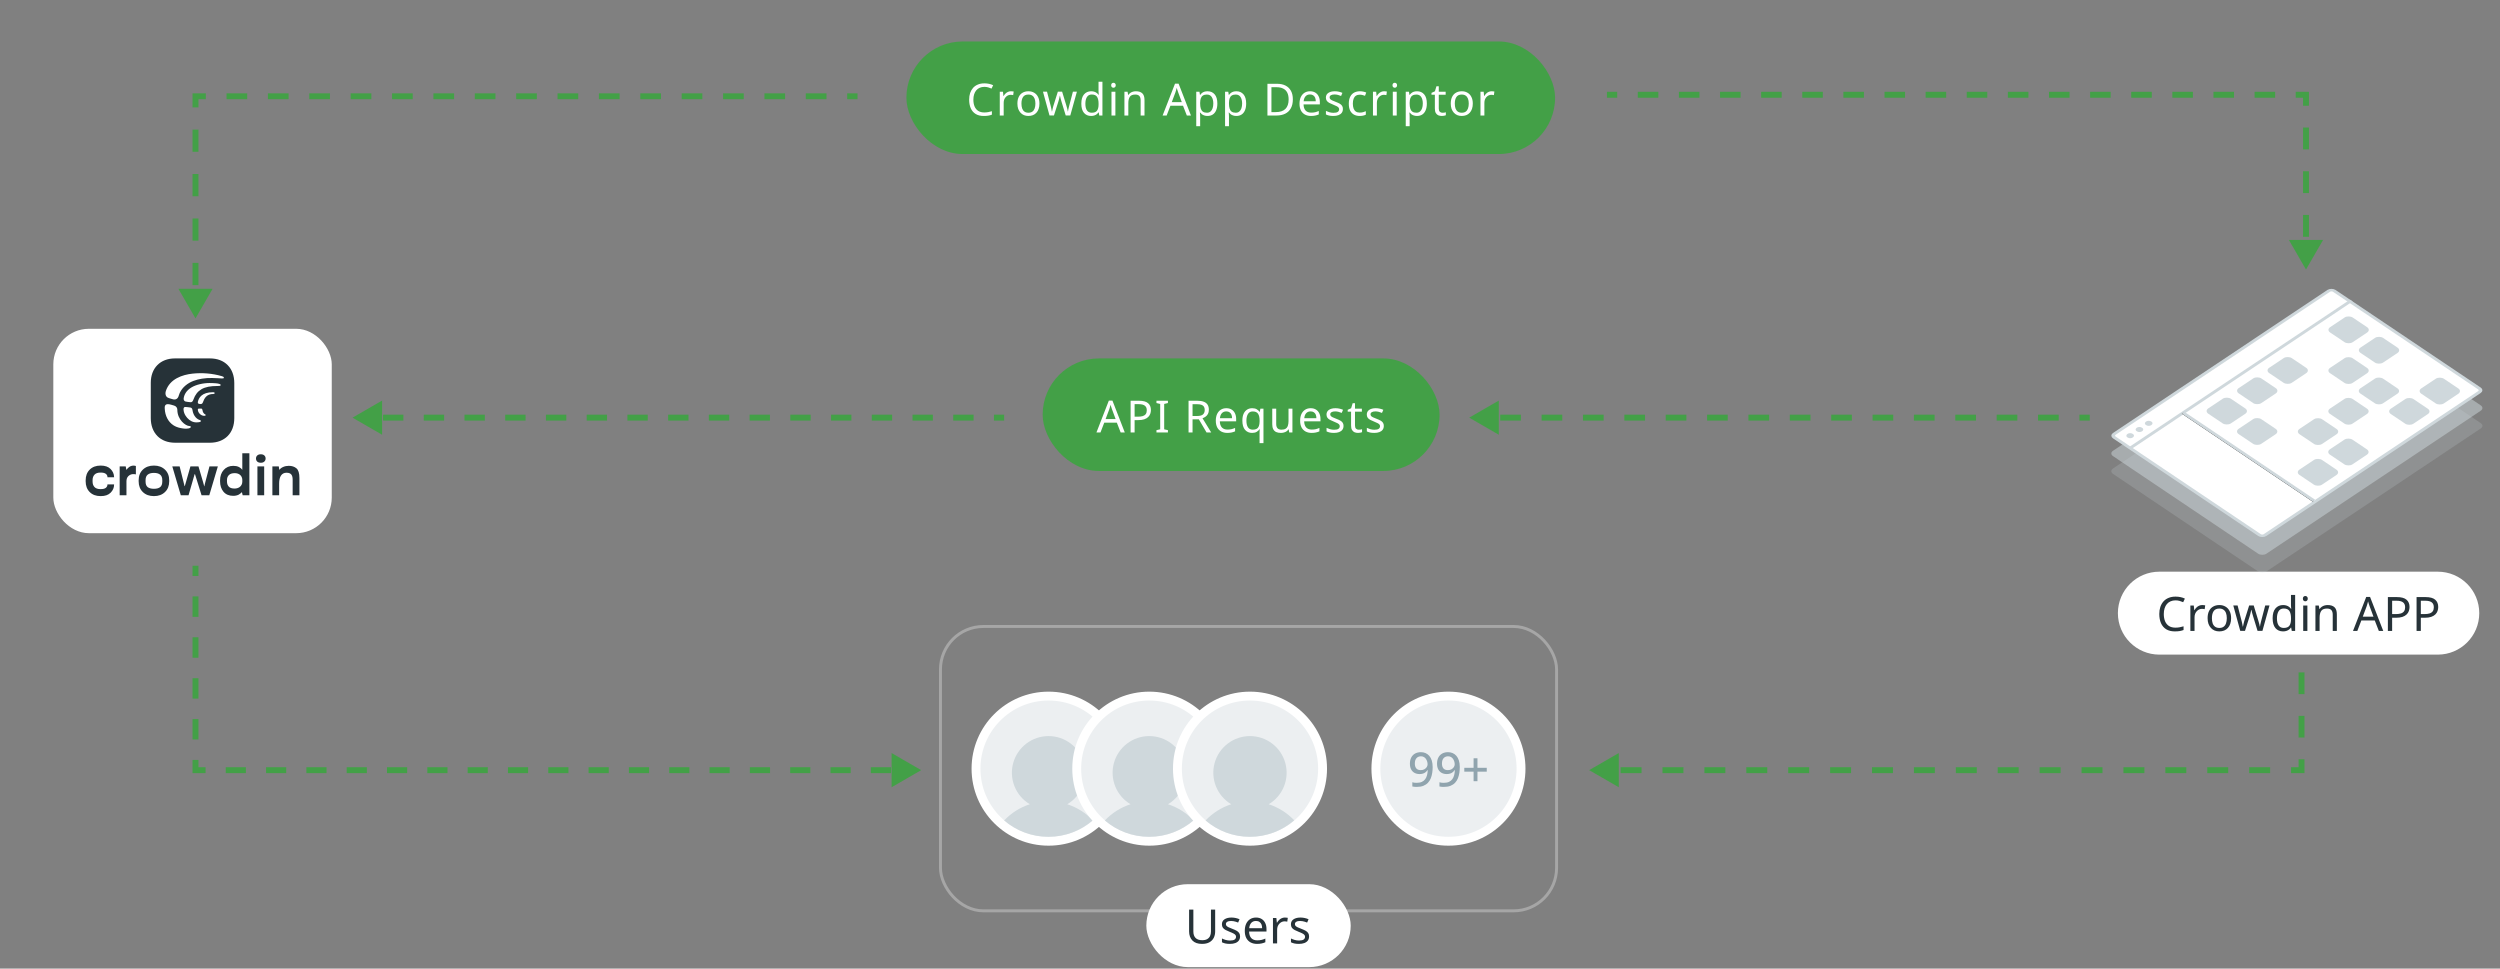 <svg width="844" height="327" viewBox="0 0 844 327" fill="none" xmlns="http://www.w3.org/2000/svg">
<rect x="0" y="0" width="844" height="327" fill="#808080" stroke="none"/>
<rect x="306" y="14" width="219" height="38" rx="19" fill="#43A047"/>
<path d="M332.316 29.325C331.746 29.325 331.231 29.425 330.771 29.625C330.311 29.815 329.921 30.1 329.601 30.48C329.281 30.85 329.036 31.305 328.866 31.845C328.696 32.375 328.611 32.975 328.611 33.645C328.611 34.525 328.746 35.29 329.016 35.94C329.296 36.59 329.706 37.09 330.246 37.44C330.796 37.79 331.481 37.965 332.301 37.965C332.771 37.965 333.216 37.925 333.636 37.845C334.056 37.765 334.466 37.665 334.866 37.545V38.715C334.466 38.865 334.051 38.975 333.621 39.045C333.201 39.115 332.696 39.15 332.106 39.15C331.016 39.15 330.106 38.925 329.376 38.475C328.646 38.025 328.096 37.385 327.726 36.555C327.366 35.725 327.186 34.75 327.186 33.63C327.186 32.82 327.296 32.08 327.516 31.41C327.746 30.74 328.076 30.16 328.506 29.67C328.946 29.18 329.486 28.805 330.126 28.545C330.766 28.275 331.501 28.14 332.331 28.14C332.881 28.14 333.411 28.195 333.921 28.305C334.431 28.415 334.886 28.57 335.286 28.77L334.746 29.91C334.416 29.76 334.046 29.625 333.636 29.505C333.236 29.385 332.796 29.325 332.316 29.325ZM341.273 30.81C341.423 30.81 341.583 30.82 341.753 30.84C341.933 30.85 342.088 30.87 342.218 30.9L342.053 32.115C341.923 32.085 341.778 32.06 341.618 32.04C341.468 32.02 341.323 32.01 341.183 32.01C340.873 32.01 340.578 32.075 340.298 32.205C340.018 32.335 339.768 32.52 339.548 32.76C339.328 32.99 339.153 33.27 339.023 33.6C338.903 33.93 338.843 34.3 338.843 34.71V39H337.523V30.96H338.603L338.753 32.43H338.813C338.983 32.13 339.188 31.86 339.428 31.62C339.668 31.37 339.943 31.175 340.253 31.035C340.563 30.885 340.903 30.81 341.273 30.81ZM350.916 34.965C350.916 35.635 350.826 36.23 350.646 36.75C350.476 37.26 350.226 37.695 349.896 38.055C349.576 38.415 349.181 38.69 348.711 38.88C348.251 39.06 347.736 39.15 347.166 39.15C346.636 39.15 346.146 39.06 345.696 38.88C345.246 38.69 344.856 38.415 344.526 38.055C344.196 37.695 343.936 37.26 343.746 36.75C343.566 36.23 343.476 35.635 343.476 34.965C343.476 34.075 343.626 33.325 343.926 32.715C344.226 32.095 344.656 31.625 345.216 31.305C345.776 30.975 346.441 30.81 347.211 30.81C347.941 30.81 348.581 30.975 349.131 31.305C349.691 31.625 350.126 32.095 350.436 32.715C350.756 33.325 350.916 34.075 350.916 34.965ZM344.841 34.965C344.841 35.595 344.921 36.145 345.081 36.615C345.251 37.075 345.511 37.43 345.861 37.68C346.211 37.93 346.656 38.055 347.196 38.055C347.736 38.055 348.181 37.93 348.531 37.68C348.881 37.43 349.136 37.075 349.296 36.615C349.466 36.145 349.551 35.595 349.551 34.965C349.551 34.325 349.466 33.78 349.296 33.33C349.126 32.88 348.866 32.535 348.516 32.295C348.176 32.045 347.731 31.92 347.181 31.92C346.361 31.92 345.766 32.19 345.396 32.73C345.026 33.27 344.841 34.015 344.841 34.965ZM358.405 34.455C358.345 34.245 358.285 34.04 358.225 33.84C358.165 33.63 358.11 33.435 358.06 33.255C358.02 33.065 357.98 32.89 357.94 32.73C357.9 32.57 357.87 32.435 357.85 32.325H357.79C357.77 32.435 357.74 32.57 357.7 32.73C357.67 32.89 357.63 33.065 357.58 33.255C357.54 33.445 357.49 33.645 357.43 33.855C357.38 34.055 357.32 34.26 357.25 34.47L355.81 38.985H354.31L352.105 30.945H353.47L354.58 35.235C354.66 35.525 354.735 35.82 354.805 36.12C354.875 36.41 354.935 36.69 354.985 36.96C355.045 37.22 355.085 37.445 355.105 37.635H355.165C355.195 37.515 355.23 37.365 355.27 37.185C355.31 37.005 355.35 36.815 355.39 36.615C355.44 36.415 355.49 36.215 355.54 36.015C355.6 35.815 355.655 35.635 355.705 35.475L357.13 30.945H358.57L359.95 35.475C360.02 35.705 360.09 35.95 360.16 36.21C360.24 36.47 360.31 36.725 360.37 36.975C360.43 37.215 360.47 37.43 360.49 37.62H360.55C360.57 37.45 360.605 37.24 360.655 36.99C360.715 36.73 360.78 36.45 360.85 36.15C360.93 35.84 361.01 35.535 361.09 35.235L362.215 30.945H363.565L361.33 38.985H359.785L358.405 34.455ZM368.357 39.15C367.357 39.15 366.557 38.805 365.957 38.115C365.357 37.415 365.057 36.375 365.057 34.995C365.057 33.615 365.357 32.575 365.957 31.875C366.567 31.165 367.372 30.81 368.372 30.81C368.792 30.81 369.157 30.865 369.467 30.975C369.777 31.075 370.047 31.215 370.277 31.395C370.507 31.575 370.702 31.775 370.862 31.995H370.952C370.942 31.865 370.922 31.675 370.892 31.425C370.872 31.165 370.862 30.96 370.862 30.81V27.6H372.182V39H371.117L370.922 37.92H370.862C370.702 38.15 370.507 38.36 370.277 38.55C370.047 38.73 369.772 38.875 369.452 38.985C369.142 39.095 368.777 39.15 368.357 39.15ZM368.567 38.055C369.417 38.055 370.012 37.825 370.352 37.365C370.702 36.895 370.877 36.19 370.877 35.25V35.01C370.877 34.01 370.712 33.245 370.382 32.715C370.052 32.175 369.442 31.905 368.552 31.905C367.842 31.905 367.307 32.19 366.947 32.76C366.597 33.32 366.422 34.075 366.422 35.025C366.422 35.985 366.597 36.73 366.947 37.26C367.307 37.79 367.847 38.055 368.567 38.055ZM376.556 30.96V39H375.236V30.96H376.556ZM375.911 27.945C376.111 27.945 376.286 28.015 376.436 28.155C376.596 28.285 376.676 28.495 376.676 28.785C376.676 29.065 376.596 29.275 376.436 29.415C376.286 29.555 376.111 29.625 375.911 29.625C375.691 29.625 375.506 29.555 375.356 29.415C375.206 29.275 375.131 29.065 375.131 28.785C375.131 28.495 375.206 28.285 375.356 28.155C375.506 28.015 375.691 27.945 375.911 27.945ZM383.473 30.81C384.433 30.81 385.158 31.045 385.648 31.515C386.138 31.975 386.383 32.725 386.383 33.765V39H385.078V33.855C385.078 33.205 384.933 32.72 384.643 32.4C384.353 32.08 383.898 31.92 383.278 31.92C382.388 31.92 381.773 32.17 381.433 32.67C381.093 33.17 380.923 33.89 380.923 34.83V39H379.603V30.96H380.668L380.863 32.055H380.938C381.118 31.775 381.338 31.545 381.598 31.365C381.868 31.175 382.163 31.035 382.483 30.945C382.803 30.855 383.133 30.81 383.473 30.81ZM400.672 39L399.382 35.685H395.137L393.862 39H392.497L396.682 28.245H397.897L402.067 39H400.672ZM397.777 31.245C397.747 31.165 397.697 31.02 397.627 30.81C397.557 30.6 397.487 30.385 397.417 30.165C397.357 29.935 397.307 29.76 397.267 29.64C397.217 29.84 397.162 30.045 397.102 30.255C397.052 30.455 396.997 30.64 396.937 30.81C396.887 30.98 396.842 31.125 396.802 31.245L395.587 34.485H398.977L397.777 31.245ZM407.677 30.81C408.667 30.81 409.462 31.155 410.062 31.845C410.672 32.535 410.977 33.575 410.977 34.965C410.977 35.875 410.837 36.645 410.557 37.275C410.287 37.895 409.902 38.365 409.402 38.685C408.912 38.995 408.332 39.15 407.662 39.15C407.252 39.15 406.887 39.095 406.567 38.985C406.247 38.875 405.972 38.735 405.742 38.565C405.522 38.385 405.332 38.19 405.172 37.98H405.082C405.102 38.15 405.122 38.365 405.142 38.625C405.162 38.885 405.172 39.11 405.172 39.3V42.6H403.852V30.96H404.932L405.112 32.055H405.172C405.332 31.825 405.522 31.615 405.742 31.425C405.972 31.235 406.242 31.085 406.552 30.975C406.872 30.865 407.247 30.81 407.677 30.81ZM407.437 31.92C406.897 31.92 406.462 32.025 406.132 32.235C405.802 32.435 405.562 32.74 405.412 33.15C405.262 33.56 405.182 34.08 405.172 34.71V34.965C405.172 35.625 405.242 36.185 405.382 36.645C405.522 37.105 405.757 37.455 406.087 37.695C406.427 37.935 406.887 38.055 407.467 38.055C407.957 38.055 408.357 37.92 408.667 37.65C408.987 37.38 409.222 37.015 409.372 36.555C409.532 36.085 409.612 35.55 409.612 34.95C409.612 34.03 409.432 33.295 409.072 32.745C408.722 32.195 408.177 31.92 407.437 31.92ZM417.406 30.81C418.396 30.81 419.191 31.155 419.791 31.845C420.401 32.535 420.706 33.575 420.706 34.965C420.706 35.875 420.566 36.645 420.286 37.275C420.016 37.895 419.631 38.365 419.131 38.685C418.641 38.995 418.061 39.15 417.391 39.15C416.981 39.15 416.616 39.095 416.296 38.985C415.976 38.875 415.701 38.735 415.471 38.565C415.251 38.385 415.061 38.19 414.901 37.98H414.811C414.831 38.15 414.851 38.365 414.871 38.625C414.891 38.885 414.901 39.11 414.901 39.3V42.6H413.581V30.96H414.661L414.841 32.055H414.901C415.061 31.825 415.251 31.615 415.471 31.425C415.701 31.235 415.971 31.085 416.281 30.975C416.601 30.865 416.976 30.81 417.406 30.81ZM417.166 31.92C416.626 31.92 416.191 32.025 415.861 32.235C415.531 32.435 415.291 32.74 415.141 33.15C414.991 33.56 414.911 34.08 414.901 34.71V34.965C414.901 35.625 414.971 36.185 415.111 36.645C415.251 37.105 415.486 37.455 415.816 37.695C416.156 37.935 416.616 38.055 417.196 38.055C417.686 38.055 418.086 37.92 418.396 37.65C418.716 37.38 418.951 37.015 419.101 36.555C419.261 36.085 419.341 35.55 419.341 34.95C419.341 34.03 419.161 33.295 418.801 32.745C418.451 32.195 417.906 31.92 417.166 31.92ZM436.466 33.54C436.466 34.74 436.241 35.745 435.791 36.555C435.351 37.365 434.716 37.975 433.886 38.385C433.056 38.795 432.051 39 430.871 39H427.886V28.29H431.186C432.266 28.29 433.201 28.49 433.991 28.89C434.781 29.29 435.391 29.88 435.821 30.66C436.251 31.43 436.466 32.39 436.466 33.54ZM435.041 33.585C435.041 32.635 434.881 31.855 434.561 31.245C434.251 30.635 433.791 30.185 433.181 29.895C432.581 29.595 431.851 29.445 430.991 29.445H429.236V37.845H430.691C432.141 37.845 433.226 37.49 433.946 36.78C434.676 36.06 435.041 34.995 435.041 33.585ZM442.268 30.81C442.958 30.81 443.548 30.96 444.038 31.26C444.538 31.56 444.918 31.985 445.178 32.535C445.448 33.075 445.583 33.71 445.583 34.44V35.235H440.078C440.098 36.145 440.328 36.84 440.768 37.32C441.218 37.79 441.843 38.025 442.643 38.025C443.153 38.025 443.603 37.98 443.993 37.89C444.393 37.79 444.803 37.65 445.223 37.47V38.625C444.813 38.805 444.408 38.935 444.008 39.015C443.608 39.105 443.133 39.15 442.583 39.15C441.823 39.15 441.148 38.995 440.558 38.685C439.978 38.375 439.523 37.915 439.193 37.305C438.873 36.685 438.713 35.93 438.713 35.04C438.713 34.16 438.858 33.405 439.148 32.775C439.448 32.145 439.863 31.66 440.393 31.32C440.933 30.98 441.558 30.81 442.268 30.81ZM442.253 31.89C441.623 31.89 441.123 32.095 440.753 32.505C440.393 32.905 440.178 33.465 440.108 34.185H444.203C444.203 33.725 444.133 33.325 443.993 32.985C443.853 32.645 443.638 32.38 443.348 32.19C443.068 31.99 442.703 31.89 442.253 31.89ZM453.364 36.78C453.364 37.3 453.234 37.735 452.974 38.085C452.714 38.435 452.344 38.7 451.864 38.88C451.384 39.06 450.814 39.15 450.154 39.15C449.594 39.15 449.109 39.105 448.699 39.015C448.299 38.925 447.944 38.8 447.634 38.64V37.44C447.954 37.6 448.339 37.75 448.789 37.89C449.249 38.02 449.714 38.085 450.184 38.085C450.854 38.085 451.339 37.98 451.639 37.77C451.939 37.55 452.089 37.26 452.089 36.9C452.089 36.7 452.034 36.52 451.924 36.36C451.814 36.2 451.614 36.04 451.324 35.88C451.044 35.72 450.639 35.54 450.109 35.34C449.589 35.14 449.144 34.94 448.774 34.74C448.404 34.54 448.119 34.3 447.919 34.02C447.719 33.74 447.619 33.38 447.619 32.94C447.619 32.26 447.894 31.735 448.444 31.365C449.004 30.995 449.734 30.81 450.634 30.81C451.124 30.81 451.579 30.86 451.999 30.96C452.429 31.05 452.829 31.18 453.199 31.35L452.749 32.4C452.409 32.26 452.054 32.14 451.684 32.04C451.314 31.94 450.934 31.89 450.544 31.89C450.004 31.89 449.589 31.98 449.299 32.16C449.019 32.33 448.879 32.565 448.879 32.865C448.879 33.085 448.944 33.275 449.074 33.435C449.204 33.585 449.419 33.735 449.719 33.885C450.029 34.025 450.439 34.195 450.949 34.395C451.459 34.585 451.894 34.78 452.254 34.98C452.614 35.18 452.889 35.425 453.079 35.715C453.269 35.995 453.364 36.35 453.364 36.78ZM459.032 39.15C458.322 39.15 457.687 39.005 457.127 38.715C456.577 38.425 456.142 37.975 455.822 37.365C455.512 36.755 455.357 35.975 455.357 35.025C455.357 34.035 455.522 33.23 455.852 32.61C456.182 31.99 456.627 31.535 457.187 31.245C457.757 30.955 458.402 30.81 459.122 30.81C459.532 30.81 459.927 30.855 460.307 30.945C460.687 31.025 460.997 31.125 461.237 31.245L460.832 32.34C460.592 32.25 460.312 32.165 459.992 32.085C459.672 32.005 459.372 31.965 459.092 31.965C458.552 31.965 458.107 32.08 457.757 32.31C457.407 32.54 457.147 32.88 456.977 33.33C456.807 33.78 456.722 34.34 456.722 35.01C456.722 35.65 456.807 36.195 456.977 36.645C457.147 37.095 457.402 37.435 457.742 37.665C458.082 37.895 458.507 38.01 459.017 38.01C459.457 38.01 459.842 37.965 460.172 37.875C460.512 37.785 460.822 37.675 461.102 37.545V38.715C460.832 38.855 460.532 38.96 460.202 39.03C459.882 39.11 459.492 39.15 459.032 39.15ZM467.264 30.81C467.414 30.81 467.574 30.82 467.744 30.84C467.924 30.85 468.079 30.87 468.209 30.9L468.044 32.115C467.914 32.085 467.769 32.06 467.609 32.04C467.459 32.02 467.314 32.01 467.174 32.01C466.864 32.01 466.569 32.075 466.289 32.205C466.009 32.335 465.759 32.52 465.539 32.76C465.319 32.99 465.144 33.27 465.014 33.6C464.894 33.93 464.834 34.3 464.834 34.71V39H463.514V30.96H464.594L464.744 32.43H464.804C464.974 32.13 465.179 31.86 465.419 31.62C465.659 31.37 465.934 31.175 466.244 31.035C466.554 30.885 466.894 30.81 467.264 30.81ZM471.531 30.96V39H470.211V30.96H471.531ZM470.886 27.945C471.086 27.945 471.261 28.015 471.411 28.155C471.571 28.285 471.651 28.495 471.651 28.785C471.651 29.065 471.571 29.275 471.411 29.415C471.261 29.555 471.086 29.625 470.886 29.625C470.666 29.625 470.481 29.555 470.331 29.415C470.181 29.275 470.106 29.065 470.106 28.785C470.106 28.495 470.181 28.285 470.331 28.155C470.481 28.015 470.666 27.945 470.886 27.945ZM478.403 30.81C479.393 30.81 480.188 31.155 480.788 31.845C481.398 32.535 481.703 33.575 481.703 34.965C481.703 35.875 481.563 36.645 481.283 37.275C481.013 37.895 480.628 38.365 480.128 38.685C479.638 38.995 479.058 39.15 478.388 39.15C477.978 39.15 477.613 39.095 477.293 38.985C476.973 38.875 476.698 38.735 476.468 38.565C476.248 38.385 476.058 38.19 475.898 37.98H475.808C475.828 38.15 475.848 38.365 475.868 38.625C475.888 38.885 475.898 39.11 475.898 39.3V42.6H474.578V30.96H475.658L475.838 32.055H475.898C476.058 31.825 476.248 31.615 476.468 31.425C476.698 31.235 476.968 31.085 477.278 30.975C477.598 30.865 477.973 30.81 478.403 30.81ZM478.163 31.92C477.623 31.92 477.188 32.025 476.858 32.235C476.528 32.435 476.288 32.74 476.138 33.15C475.988 33.56 475.908 34.08 475.898 34.71V34.965C475.898 35.625 475.968 36.185 476.108 36.645C476.248 37.105 476.483 37.455 476.813 37.695C477.153 37.935 477.613 38.055 478.193 38.055C478.683 38.055 479.083 37.92 479.393 37.65C479.713 37.38 479.948 37.015 480.098 36.555C480.258 36.085 480.338 35.55 480.338 34.95C480.338 34.03 480.158 33.295 479.798 32.745C479.448 32.195 478.903 31.92 478.163 31.92ZM486.991 38.07C487.191 38.07 487.396 38.055 487.606 38.025C487.816 37.985 487.986 37.945 488.116 37.905V38.91C487.976 38.98 487.776 39.035 487.516 39.075C487.256 39.125 487.006 39.15 486.766 39.15C486.346 39.15 485.956 39.08 485.596 38.94C485.246 38.79 484.961 38.535 484.741 38.175C484.521 37.815 484.411 37.31 484.411 36.66V31.98H483.271V31.35L484.426 30.825L484.951 29.115H485.731V30.96H488.056V31.98H485.731V36.63C485.731 37.12 485.846 37.485 486.076 37.725C486.316 37.955 486.621 38.07 486.991 38.07ZM497.216 34.965C497.216 35.635 497.126 36.23 496.946 36.75C496.776 37.26 496.526 37.695 496.196 38.055C495.876 38.415 495.481 38.69 495.011 38.88C494.551 39.06 494.036 39.15 493.466 39.15C492.936 39.15 492.446 39.06 491.996 38.88C491.546 38.69 491.156 38.415 490.826 38.055C490.496 37.695 490.236 37.26 490.046 36.75C489.866 36.23 489.776 35.635 489.776 34.965C489.776 34.075 489.926 33.325 490.226 32.715C490.526 32.095 490.956 31.625 491.516 31.305C492.076 30.975 492.741 30.81 493.511 30.81C494.241 30.81 494.881 30.975 495.431 31.305C495.991 31.625 496.426 32.095 496.736 32.715C497.056 33.325 497.216 34.075 497.216 34.965ZM491.141 34.965C491.141 35.595 491.221 36.145 491.381 36.615C491.551 37.075 491.811 37.43 492.161 37.68C492.511 37.93 492.956 38.055 493.496 38.055C494.036 38.055 494.481 37.93 494.831 37.68C495.181 37.43 495.436 37.075 495.596 36.615C495.766 36.145 495.851 35.595 495.851 34.965C495.851 34.325 495.766 33.78 495.596 33.33C495.426 32.88 495.166 32.535 494.816 32.295C494.476 32.045 494.031 31.92 493.481 31.92C492.661 31.92 492.066 32.19 491.696 32.73C491.326 33.27 491.141 34.015 491.141 34.965ZM503.558 30.81C503.708 30.81 503.868 30.82 504.038 30.84C504.218 30.85 504.373 30.87 504.503 30.9L504.338 32.115C504.208 32.085 504.063 32.06 503.903 32.04C503.753 32.02 503.608 32.01 503.468 32.01C503.158 32.01 502.863 32.075 502.583 32.205C502.303 32.335 502.053 32.52 501.833 32.76C501.613 32.99 501.438 33.27 501.308 33.6C501.188 33.93 501.128 34.3 501.128 34.71V39H499.808V30.96H500.888L501.038 32.43H501.098C501.268 32.13 501.473 31.86 501.713 31.62C501.953 31.37 502.228 31.175 502.538 31.035C502.848 30.885 503.188 30.81 503.558 30.81Z" fill="white"/>
<rect x="352" y="121" width="134" height="38" rx="19" fill="#43A047"/>
<path d="M378.334 146L377.044 142.685H372.799L371.524 146H370.159L374.344 135.245H375.559L379.729 146H378.334ZM375.439 138.245C375.409 138.165 375.359 138.02 375.289 137.81C375.219 137.6 375.149 137.385 375.079 137.165C375.019 136.935 374.969 136.76 374.929 136.64C374.879 136.84 374.824 137.045 374.764 137.255C374.714 137.455 374.659 137.64 374.599 137.81C374.549 137.98 374.504 138.125 374.464 138.245L373.249 141.485H376.639L375.439 138.245ZM384.529 135.29C385.929 135.29 386.949 135.565 387.589 136.115C388.229 136.665 388.549 137.44 388.549 138.44C388.549 138.88 388.474 139.305 388.324 139.715C388.184 140.115 387.949 140.475 387.619 140.795C387.289 141.115 386.849 141.37 386.299 141.56C385.749 141.74 385.074 141.83 384.274 141.83H383.044V146H381.694V135.29H384.529ZM384.409 136.445H383.044V140.675H384.124C384.804 140.675 385.369 140.605 385.819 140.465C386.269 140.315 386.604 140.08 386.824 139.76C387.044 139.44 387.154 139.02 387.154 138.5C387.154 137.81 386.934 137.295 386.494 136.955C386.054 136.615 385.359 136.445 384.409 136.445ZM394.291 146H390.421V145.22L391.681 144.935V136.37L390.421 136.07V135.29H394.291V136.07L393.031 136.37V144.935L394.291 145.22V146ZM404.21 135.29C405.1 135.29 405.83 135.405 406.4 135.635C406.98 135.855 407.41 136.19 407.69 136.64C407.97 137.09 408.11 137.655 408.11 138.335C408.11 138.905 408.005 139.38 407.795 139.76C407.585 140.14 407.315 140.445 406.985 140.675C406.665 140.895 406.325 141.07 405.965 141.2L408.905 146H407.33L404.735 141.575H402.605V146H401.255V135.29H404.21ZM404.135 136.46H402.605V140.435H404.21C405.08 140.435 405.715 140.265 406.115 139.925C406.515 139.575 406.715 139.065 406.715 138.395C406.715 137.925 406.62 137.55 406.43 137.27C406.25 136.99 405.97 136.785 405.59 136.655C405.21 136.525 404.725 136.46 404.135 136.46ZM414.011 137.81C414.701 137.81 415.291 137.96 415.781 138.26C416.281 138.56 416.661 138.985 416.921 139.535C417.191 140.075 417.326 140.71 417.326 141.44V142.235H411.821C411.841 143.145 412.071 143.84 412.511 144.32C412.961 144.79 413.586 145.025 414.386 145.025C414.896 145.025 415.346 144.98 415.736 144.89C416.136 144.79 416.546 144.65 416.966 144.47V145.625C416.556 145.805 416.151 145.935 415.751 146.015C415.351 146.105 414.876 146.15 414.326 146.15C413.566 146.15 412.891 145.995 412.301 145.685C411.721 145.375 411.266 144.915 410.936 144.305C410.616 143.685 410.456 142.93 410.456 142.04C410.456 141.16 410.601 140.405 410.891 139.775C411.191 139.145 411.606 138.66 412.136 138.32C412.676 137.98 413.301 137.81 414.011 137.81ZM413.996 138.89C413.366 138.89 412.866 139.095 412.496 139.505C412.136 139.905 411.921 140.465 411.851 141.185H415.946C415.946 140.725 415.876 140.325 415.736 139.985C415.596 139.645 415.381 139.38 415.091 139.19C414.811 138.99 414.446 138.89 413.996 138.89ZM425.228 146.165C425.228 145.985 425.233 145.775 425.243 145.535C425.253 145.295 425.273 145.09 425.303 144.92H425.213C424.983 145.26 424.663 145.55 424.253 145.79C423.853 146.03 423.333 146.15 422.693 146.15C421.723 146.15 420.933 145.805 420.323 145.115C419.723 144.415 419.423 143.375 419.423 141.995C419.423 141.075 419.563 140.305 419.843 139.685C420.123 139.065 420.513 138.6 421.013 138.29C421.513 137.97 422.088 137.81 422.738 137.81C423.368 137.81 423.883 137.93 424.283 138.17C424.683 138.41 425.003 138.705 425.243 139.055H425.303L425.498 137.96H426.548V149.6H425.228V146.165ZM422.948 145.055C423.498 145.055 423.938 144.955 424.268 144.755C424.608 144.555 424.853 144.25 425.003 143.84C425.153 143.42 425.233 142.9 425.243 142.28V142.01C425.243 140.99 425.073 140.22 424.733 139.7C424.393 139.17 423.788 138.905 422.918 138.905C422.198 138.905 421.663 139.19 421.313 139.76C420.963 140.32 420.788 141.075 420.788 142.025C420.788 142.975 420.963 143.72 421.313 144.26C421.673 144.79 422.218 145.055 422.948 145.055ZM436.322 137.96V146H435.242L435.047 144.935H434.987C434.817 145.215 434.597 145.445 434.327 145.625C434.057 145.805 433.762 145.935 433.442 146.015C433.122 146.105 432.787 146.15 432.437 146.15C431.797 146.15 431.257 146.05 430.817 145.85C430.387 145.64 430.062 145.32 429.842 144.89C429.622 144.46 429.512 143.905 429.512 143.225V137.96H430.847V143.135C430.847 143.775 430.992 144.255 431.282 144.575C431.572 144.895 432.022 145.055 432.632 145.055C433.232 145.055 433.702 144.945 434.042 144.725C434.392 144.495 434.637 144.165 434.777 143.735C434.927 143.295 435.002 142.765 435.002 142.145V137.96H436.322ZM442.479 137.81C443.169 137.81 443.759 137.96 444.249 138.26C444.749 138.56 445.129 138.985 445.389 139.535C445.659 140.075 445.794 140.71 445.794 141.44V142.235H440.289C440.309 143.145 440.539 143.84 440.979 144.32C441.429 144.79 442.054 145.025 442.854 145.025C443.364 145.025 443.814 144.98 444.204 144.89C444.604 144.79 445.014 144.65 445.434 144.47V145.625C445.024 145.805 444.619 145.935 444.219 146.015C443.819 146.105 443.344 146.15 442.794 146.15C442.034 146.15 441.359 145.995 440.769 145.685C440.189 145.375 439.734 144.915 439.404 144.305C439.084 143.685 438.924 142.93 438.924 142.04C438.924 141.16 439.069 140.405 439.359 139.775C439.659 139.145 440.074 138.66 440.604 138.32C441.144 137.98 441.769 137.81 442.479 137.81ZM442.464 138.89C441.834 138.89 441.334 139.095 440.964 139.505C440.604 139.905 440.389 140.465 440.319 141.185H444.414C444.414 140.725 444.344 140.325 444.204 139.985C444.064 139.645 443.849 139.38 443.559 139.19C443.279 138.99 442.914 138.89 442.464 138.89ZM453.576 143.78C453.576 144.3 453.446 144.735 453.186 145.085C452.926 145.435 452.556 145.7 452.076 145.88C451.596 146.06 451.026 146.15 450.366 146.15C449.806 146.15 449.321 146.105 448.911 146.015C448.511 145.925 448.156 145.8 447.846 145.64V144.44C448.166 144.6 448.551 144.75 449.001 144.89C449.461 145.02 449.926 145.085 450.396 145.085C451.066 145.085 451.551 144.98 451.851 144.77C452.151 144.55 452.301 144.26 452.301 143.9C452.301 143.7 452.246 143.52 452.136 143.36C452.026 143.2 451.826 143.04 451.536 142.88C451.256 142.72 450.851 142.54 450.321 142.34C449.801 142.14 449.356 141.94 448.986 141.74C448.616 141.54 448.331 141.3 448.131 141.02C447.931 140.74 447.831 140.38 447.831 139.94C447.831 139.26 448.106 138.735 448.656 138.365C449.216 137.995 449.946 137.81 450.846 137.81C451.336 137.81 451.791 137.86 452.211 137.96C452.641 138.05 453.041 138.18 453.411 138.35L452.961 139.4C452.621 139.26 452.266 139.14 451.896 139.04C451.526 138.94 451.146 138.89 450.756 138.89C450.216 138.89 449.801 138.98 449.511 139.16C449.231 139.33 449.091 139.565 449.091 139.865C449.091 140.085 449.156 140.275 449.286 140.435C449.416 140.585 449.631 140.735 449.931 140.885C450.241 141.025 450.651 141.195 451.161 141.395C451.671 141.585 452.106 141.78 452.466 141.98C452.826 142.18 453.101 142.425 453.291 142.715C453.481 142.995 453.576 143.35 453.576 143.78ZM458.704 145.07C458.904 145.07 459.109 145.055 459.319 145.025C459.529 144.985 459.699 144.945 459.829 144.905V145.91C459.689 145.98 459.489 146.035 459.229 146.075C458.969 146.125 458.719 146.15 458.479 146.15C458.059 146.15 457.669 146.08 457.309 145.94C456.959 145.79 456.674 145.535 456.454 145.175C456.234 144.815 456.124 144.31 456.124 143.66V138.98H454.984V138.35L456.139 137.825L456.664 136.115H457.444V137.96H459.769V138.98H457.444V143.63C457.444 144.12 457.559 144.485 457.789 144.725C458.029 144.955 458.334 145.07 458.704 145.07ZM467.174 143.78C467.174 144.3 467.044 144.735 466.784 145.085C466.524 145.435 466.154 145.7 465.674 145.88C465.194 146.06 464.624 146.15 463.964 146.15C463.404 146.15 462.919 146.105 462.509 146.015C462.109 145.925 461.754 145.8 461.444 145.64V144.44C461.764 144.6 462.149 144.75 462.599 144.89C463.059 145.02 463.524 145.085 463.994 145.085C464.664 145.085 465.149 144.98 465.449 144.77C465.749 144.55 465.899 144.26 465.899 143.9C465.899 143.7 465.844 143.52 465.734 143.36C465.624 143.2 465.424 143.04 465.134 142.88C464.854 142.72 464.449 142.54 463.919 142.34C463.399 142.14 462.954 141.94 462.584 141.74C462.214 141.54 461.929 141.3 461.729 141.02C461.529 140.74 461.429 140.38 461.429 139.94C461.429 139.26 461.704 138.735 462.254 138.365C462.814 137.995 463.544 137.81 464.444 137.81C464.934 137.81 465.389 137.86 465.809 137.96C466.239 138.05 466.639 138.18 467.009 138.35L466.559 139.4C466.219 139.26 465.864 139.14 465.494 139.04C465.124 138.94 464.744 138.89 464.354 138.89C463.814 138.89 463.399 138.98 463.109 139.16C462.829 139.33 462.689 139.565 462.689 139.865C462.689 140.085 462.754 140.275 462.884 140.435C463.014 140.585 463.229 140.735 463.529 140.885C463.839 141.025 464.249 141.195 464.759 141.395C465.269 141.585 465.704 141.78 466.064 141.98C466.424 142.18 466.699 142.425 466.889 142.715C467.079 142.995 467.174 143.35 467.174 143.78Z" fill="white"/>
<path d="M66 32.5V31.5H65V32.5H66ZM66 107.5L71.773 97.5H60.227L66 107.5ZM67 96.25V88.75H65V96.25H67ZM67 81.25V73.75H65V81.25H67ZM67 66.25V58.75H65V66.25H67ZM67 51.25V43.75H65V51.25H67ZM67 36.25V32.5H65V36.25H67ZM66 33.5H69.492V31.5H66V33.5ZM76.477 33.5H83.461V31.5H76.477V33.5ZM90.445 33.5H97.43V31.5H90.445V33.5ZM104.414 33.5H111.398V31.5H104.414V33.5ZM118.383 33.5H125.367V31.5H118.383V33.5ZM132.352 33.5H139.336V31.5H132.352V33.5ZM146.32 33.5H153.305V31.5H146.32V33.5ZM160.289 33.5H167.273V31.5H160.289V33.5ZM174.258 33.5H181.242V31.5H174.258V33.5ZM188.227 33.5H195.211V31.5H188.227V33.5ZM202.195 33.5H209.18V31.5H202.195V33.5ZM216.164 33.5H223.148V31.5H216.164V33.5ZM230.133 33.5H237.117V31.5H230.133V33.5ZM244.102 33.5H251.086V31.5H244.102V33.5ZM258.07 33.5H265.055V31.5H258.07V33.5ZM272.039 33.5H279.023V31.5H272.039V33.5ZM286.008 33.5H289.5V31.5H286.008V33.5Z" fill="#43A047"/>
<path d="M778.5 32V31H779.5V32H778.5ZM778.5 91L772.726 81H784.274L778.5 91ZM777.5 79.938V72.562H779.5V79.938H777.5ZM777.5 65.188V57.812H779.5V65.188H777.5ZM777.5 50.438V43.062H779.5V50.438H777.5ZM777.5 35.688V32H779.5V35.688H777.5ZM778.5 33H775.029V31H778.5V33ZM768.088 33H761.147V31H768.088V33ZM754.206 33H747.265V31H754.206V33ZM740.324 33H733.382V31H740.324V33ZM726.441 33H719.5V31H726.441V33ZM712.559 33H705.618V31H712.559V33ZM698.676 33H691.735V31H698.676V33ZM684.794 33H677.853V31H684.794V33ZM670.912 33H663.971V31H670.912V33ZM657.029 33H650.088V31H657.029V33ZM643.147 33H636.206V31H643.147V33ZM629.265 33H622.324V31H629.265V33ZM615.382 33H608.441V31H615.382V33ZM601.5 33H594.559V31H601.5V33ZM587.618 33H580.676V31H587.618V33ZM573.735 33H566.794V31H573.735V33ZM559.853 33H552.912V31H559.853V33ZM545.971 33H542.5V31H545.971V33Z" fill="#43A047"/>
<path d="M311 260L301 265.774V254.226L311 260ZM66 260V261H65V260H66ZM67 191V194.45H65V191H67ZM67 201.35V208.25H65V201.35H67ZM67 215.15V222.05H65V215.15H67ZM67 228.95V235.85H65V228.95H67ZM67 242.75V249.65H65V242.75H67ZM67 256.55V260H65V256.55H67ZM66 259H69.403V261H66V259ZM76.208 259H83.014V261H76.208V259ZM89.819 259H96.625V261H89.819V259ZM103.431 259H110.236V261H103.431V259ZM117.042 259H123.847V261H117.042V259ZM130.653 259H137.458V261H130.653V259ZM144.264 259H151.069V261H144.264V259ZM157.875 259H164.681V261H157.875V259ZM171.486 259H178.292V261H171.486V259ZM185.097 259H191.903V261H185.097V259ZM198.708 259H205.514V261H198.708V259ZM212.319 259H219.125V261H212.319V259ZM225.931 259H232.736V261H225.931V259ZM239.542 259H246.347V261H239.542V259ZM253.153 259H259.958V261H253.153V259ZM266.764 259H273.569V261H266.764V259ZM280.375 259H287.181V261H280.375V259ZM293.986 259H300.792V261H293.986V259Z" fill="#43A047"/>
<path d="M536.5 260L546.5 265.774V254.226L536.5 260ZM777 260V261H778V260H777ZM776 216V219.667H778V216H776ZM776 227V234.333H778V227H776ZM776 241.667V249H778V241.667H776ZM776 256.333V260H778V256.333H776ZM777 259H773.463V261H777V259ZM766.39 259H759.316V261H766.39V259ZM752.243 259H745.169V261H752.243V259ZM738.096 259H731.022V261H738.096V259ZM723.949 259H716.875V261H723.949V259ZM709.801 259H702.728V261H709.801V259ZM695.654 259H688.581V261H695.654V259ZM681.507 259H674.434V261H681.507V259ZM667.36 259H660.287V261H667.36V259ZM653.213 259H646.14V261H653.213V259ZM639.066 259H631.993V261H639.066V259ZM624.919 259H617.846V261H624.919V259ZM610.772 259H603.699V261H610.772V259ZM596.625 259H589.551V261H596.625V259ZM582.478 259H575.404V261H582.478V259ZM568.331 259H561.257V261H568.331V259ZM554.184 259H547.11V261H554.184V259Z" fill="#43A047"/>
<path d="M119 141L129 146.774L129 135.227L119 141ZM129.313 142L136.188 142L136.187 140L129.312 140L129.313 142ZM143.063 142L149.938 142L149.937 140L143.062 140L143.063 142ZM156.813 142L163.688 142L163.687 140L156.812 140L156.813 142ZM170.563 142L177.438 142L177.437 140L170.562 140L170.563 142ZM184.313 142L191.188 142L191.187 140L184.312 140L184.313 142ZM198.063 142L204.938 142L204.937 140L198.062 140L198.063 142ZM211.813 142L218.688 142L218.687 140L211.812 140L211.813 142ZM225.563 142L232.438 142L232.437 140L225.562 140L225.563 142ZM239.313 142L246.188 142L246.187 140L239.312 140L239.313 142ZM253.063 142L259.938 142L259.937 140L253.062 140L253.063 142ZM266.813 142L273.688 142L273.687 140L266.812 140L266.813 142ZM280.563 142L287.438 142L287.437 140L280.562 140L280.563 142ZM294.313 142L301.188 142L301.187 140L294.312 140L294.313 142ZM308.063 142L314.938 142L314.937 140L308.062 140L308.063 142ZM321.813 142L328.688 142L328.687 140L321.812 140L321.813 142ZM335.563 142L339 142L339 140L335.562 140L335.563 142Z" fill="#43A047"/>
<path d="M496 141L506 146.774L506 135.227L496 141ZM506.475 142L513.458 142L513.458 140L506.475 140L506.475 142ZM520.442 142L527.425 142L527.425 140L520.442 140L520.442 142ZM534.408 142L541.392 142L541.392 140L534.408 140L534.408 142ZM548.375 142L555.358 142L555.358 140L548.375 140L548.375 142ZM562.342 142L569.325 142L569.325 140L562.342 140L562.342 142ZM576.308 142L583.292 142L583.292 140L576.308 140L576.308 142ZM590.275 142L597.258 142L597.258 140L590.275 140L590.275 142ZM604.242 142L611.225 142L611.225 140L604.242 140L604.242 142ZM618.208 142L625.192 142L625.192 140L618.208 140L618.208 142ZM632.175 142L639.158 142L639.158 140L632.175 140L632.175 142ZM646.142 142L653.125 142L653.125 140L646.142 140L646.142 142ZM660.108 142L667.092 142L667.092 140L660.108 140L660.108 142ZM674.075 142L681.058 142L681.058 140L674.075 140L674.075 142ZM688.042 142L695.025 142L695.025 140L688.042 140L688.042 142ZM702.008 142L705.5 142L705.5 140L702.008 140L702.008 142Z" fill="#43A047"/>
<rect x="317.5" y="211.5" width="208" height="96" rx="14.5" stroke="white" stroke-opacity="0.3"/>
<circle cx="354" cy="259.5" r="24.5" fill="#ECEFF1" stroke="white" stroke-width="3"/>
<path fill-rule="evenodd" clip-rule="evenodd" d="M339 276.988C341.367 274.485 344.34 272.591 347.665 271.511C345.335 270.126 343.524 268.014 342.511 265.5C341.498 262.986 341.339 260.209 342.057 257.595C342.775 254.982 344.332 252.676 346.488 251.033C348.643 249.39 351.279 248.5 353.99 248.5C356.7 248.5 359.336 249.39 361.491 251.033C363.647 252.676 365.204 254.982 365.922 257.595C366.64 260.209 366.481 262.986 365.468 265.5C364.455 268.014 362.644 270.126 360.315 271.511C363.618 272.585 366.574 274.461 368.934 276.941C364.907 280.406 359.668 282.5 353.939 282.5C348.237 282.5 343.019 280.425 339 276.988Z" fill="#CFD8DC"/>
<circle cx="388" cy="259.5" r="24.5" fill="#ECEFF1" stroke="white" stroke-width="3"/>
<path fill-rule="evenodd" clip-rule="evenodd" d="M373 276.988C375.367 274.485 378.34 272.591 381.665 271.511C379.335 270.126 377.524 268.014 376.511 265.5C375.498 262.986 375.339 260.209 376.057 257.595C376.775 254.982 378.332 252.676 380.488 251.033C382.643 249.39 385.279 248.5 387.99 248.5C390.7 248.5 393.336 249.39 395.491 251.033C397.647 252.676 399.204 254.982 399.922 257.595C400.64 260.209 400.481 262.986 399.468 265.5C398.455 268.014 396.644 270.126 394.315 271.511C397.618 272.585 400.574 274.461 402.934 276.941C398.907 280.406 393.668 282.5 387.939 282.5C382.237 282.5 377.019 280.425 373 276.988Z" fill="#CFD8DC"/>
<circle cx="422" cy="259.5" r="24.5" fill="#ECEFF1" stroke="white" stroke-width="3"/>
<path fill-rule="evenodd" clip-rule="evenodd" d="M407 276.988C409.367 274.485 412.34 272.591 415.665 271.511C413.335 270.126 411.524 268.014 410.511 265.5C409.498 262.986 409.339 260.209 410.057 257.595C410.775 254.982 412.332 252.676 414.488 251.033C416.643 249.39 419.279 248.5 421.99 248.5C424.7 248.5 427.336 249.39 429.491 251.033C431.647 252.676 433.204 254.982 433.922 257.595C434.64 260.209 434.481 262.986 433.468 265.5C432.455 268.014 430.644 270.126 428.315 271.511C431.618 272.585 434.574 274.461 436.934 276.941C432.907 280.406 427.668 282.5 421.939 282.5C416.237 282.5 411.019 280.425 407 276.988Z" fill="#CFD8DC"/>
<circle cx="489" cy="259.5" r="24.5" fill="#ECEFF1" stroke="white" stroke-width="3"/>
<path d="M483.666 258.956C483.666 259.607 483.618 260.257 483.522 260.908C483.426 261.548 483.266 262.156 483.042 262.732C482.818 263.297 482.498 263.804 482.082 264.252C481.676 264.689 481.159 265.036 480.53 265.292C479.911 265.537 479.159 265.66 478.274 265.66C478.06 265.66 477.81 265.649 477.522 265.628C477.234 265.607 476.994 265.569 476.802 265.516V264.092C477.004 264.156 477.228 264.204 477.474 264.236C477.73 264.268 477.975 264.284 478.21 264.284C478.946 264.284 479.548 264.177 480.018 263.964C480.498 263.74 480.876 263.431 481.154 263.036C481.442 262.641 481.65 262.183 481.778 261.66C481.906 261.137 481.98 260.583 482.002 259.996H481.906C481.746 260.241 481.548 260.465 481.314 260.668C481.079 260.871 480.791 261.031 480.45 261.148C480.119 261.265 479.719 261.324 479.25 261.324C478.599 261.324 478.023 261.185 477.522 260.908C477.031 260.631 476.652 260.236 476.386 259.724C476.119 259.201 475.986 258.567 475.986 257.82C475.986 257.009 476.135 256.316 476.434 255.74C476.743 255.153 477.175 254.705 477.73 254.396C478.295 254.087 478.951 253.932 479.698 253.932C480.252 253.932 480.77 254.033 481.25 254.236C481.73 254.439 482.151 254.748 482.514 255.164C482.876 255.58 483.159 256.103 483.362 256.732C483.564 257.361 483.666 258.103 483.666 258.956ZM479.714 255.324C479.106 255.324 478.61 255.527 478.226 255.932C477.842 256.337 477.65 256.956 477.65 257.788C477.65 258.471 477.81 259.009 478.13 259.404C478.46 259.799 478.967 259.996 479.65 259.996C480.119 259.996 480.524 259.9 480.866 259.708C481.207 259.505 481.474 259.26 481.666 258.972C481.858 258.673 481.954 258.364 481.954 258.044C481.954 257.724 481.906 257.404 481.81 257.084C481.714 256.764 481.575 256.471 481.394 256.204C481.212 255.937 480.978 255.724 480.69 255.564C480.412 255.404 480.087 255.324 479.714 255.324ZM492.822 258.956C492.822 259.607 492.774 260.257 492.678 260.908C492.582 261.548 492.422 262.156 492.198 262.732C491.974 263.297 491.654 263.804 491.238 264.252C490.833 264.689 490.315 265.036 489.686 265.292C489.067 265.537 488.315 265.66 487.43 265.66C487.217 265.66 486.966 265.649 486.678 265.628C486.39 265.607 486.15 265.569 485.958 265.516V264.092C486.161 264.156 486.385 264.204 486.63 264.236C486.886 264.268 487.131 264.284 487.366 264.284C488.102 264.284 488.705 264.177 489.174 263.964C489.654 263.74 490.033 263.431 490.31 263.036C490.598 262.641 490.806 262.183 490.934 261.66C491.062 261.137 491.137 260.583 491.158 259.996H491.062C490.902 260.241 490.705 260.465 490.47 260.668C490.235 260.871 489.947 261.031 489.606 261.148C489.275 261.265 488.875 261.324 488.406 261.324C487.755 261.324 487.179 261.185 486.678 260.908C486.187 260.631 485.809 260.236 485.542 259.724C485.275 259.201 485.142 258.567 485.142 257.82C485.142 257.009 485.291 256.316 485.59 255.74C485.899 255.153 486.331 254.705 486.886 254.396C487.451 254.087 488.107 253.932 488.854 253.932C489.409 253.932 489.926 254.033 490.406 254.236C490.886 254.439 491.307 254.748 491.67 255.164C492.033 255.58 492.315 256.103 492.518 256.732C492.721 257.361 492.822 258.103 492.822 258.956ZM488.87 255.324C488.262 255.324 487.766 255.527 487.382 255.932C486.998 256.337 486.806 256.956 486.806 257.788C486.806 258.471 486.966 259.009 487.286 259.404C487.617 259.799 488.123 259.996 488.806 259.996C489.275 259.996 489.681 259.9 490.022 259.708C490.363 259.505 490.63 259.26 490.822 258.972C491.014 258.673 491.11 258.364 491.11 258.044C491.11 257.724 491.062 257.404 490.966 257.084C490.87 256.764 490.731 256.471 490.55 256.204C490.369 255.937 490.134 255.724 489.846 255.564C489.569 255.404 489.243 255.324 488.87 255.324ZM498.794 259.212H501.93V260.508H498.794V263.724H497.482V260.508H494.346V259.212H497.482V255.98H498.794V259.212Z" fill="#90A4AE"/>
<rect x="387" y="298.5" width="69" height="28" rx="14" fill="white"/>
<path d="M410.24 314.468C410.24 315.257 410.08 315.972 409.76 316.612C409.44 317.241 408.949 317.743 408.288 318.116C407.637 318.479 406.805 318.66 405.792 318.66C404.373 318.66 403.291 318.276 402.544 317.508C401.808 316.729 401.44 315.705 401.44 314.436V307.076H402.88V314.484C402.88 315.412 403.125 316.132 403.616 316.644C404.117 317.156 404.869 317.412 405.872 317.412C406.565 317.412 407.125 317.289 407.552 317.044C407.989 316.788 408.309 316.441 408.512 316.004C408.715 315.556 408.816 315.044 408.816 314.468V307.076H410.24V314.468ZM418.647 316.132C418.647 316.687 418.508 317.151 418.231 317.524C417.954 317.897 417.559 318.18 417.047 318.372C416.535 318.564 415.927 318.66 415.223 318.66C414.626 318.66 414.108 318.612 413.671 318.516C413.244 318.42 412.866 318.287 412.535 318.116V316.836C412.876 317.007 413.287 317.167 413.767 317.316C414.258 317.455 414.754 317.524 415.255 317.524C415.97 317.524 416.487 317.412 416.807 317.188C417.127 316.953 417.287 316.644 417.287 316.26C417.287 316.047 417.228 315.855 417.111 315.684C416.994 315.513 416.78 315.343 416.471 315.172C416.172 315.001 415.74 314.809 415.175 314.596C414.62 314.383 414.146 314.169 413.751 313.956C413.356 313.743 413.052 313.487 412.839 313.188C412.626 312.889 412.519 312.505 412.519 312.036C412.519 311.311 412.812 310.751 413.399 310.356C413.996 309.961 414.775 309.764 415.735 309.764C416.258 309.764 416.743 309.817 417.191 309.924C417.65 310.02 418.076 310.159 418.471 310.34L417.991 311.46C417.756 311.353 417.506 311.263 417.239 311.188C416.983 311.103 416.722 311.039 416.455 310.996C416.188 310.943 415.916 310.916 415.639 310.916C415.063 310.916 414.62 311.012 414.311 311.204C414.012 311.385 413.863 311.636 413.863 311.956C413.863 312.191 413.932 312.393 414.071 312.564C414.21 312.724 414.439 312.884 414.759 313.044C415.09 313.193 415.527 313.375 416.071 313.588C416.615 313.791 417.079 313.999 417.463 314.212C417.847 314.425 418.14 314.687 418.343 314.996C418.546 315.295 418.647 315.673 418.647 316.132ZM424.031 309.764C424.767 309.764 425.397 309.924 425.919 310.244C426.453 310.564 426.858 311.017 427.135 311.604C427.423 312.18 427.567 312.857 427.567 313.636V314.484H421.695C421.717 315.455 421.962 316.196 422.431 316.708C422.911 317.209 423.578 317.46 424.431 317.46C424.975 317.46 425.455 317.412 425.871 317.316C426.298 317.209 426.735 317.06 427.183 316.868V318.1C426.746 318.292 426.314 318.431 425.887 318.516C425.461 318.612 424.954 318.66 424.367 318.66C423.557 318.66 422.837 318.495 422.207 318.164C421.589 317.833 421.103 317.343 420.751 316.692C420.41 316.031 420.239 315.225 420.239 314.276C420.239 313.337 420.394 312.532 420.703 311.86C421.023 311.188 421.466 310.671 422.031 310.308C422.607 309.945 423.274 309.764 424.031 309.764ZM424.015 310.916C423.343 310.916 422.81 311.135 422.415 311.572C422.031 311.999 421.802 312.596 421.727 313.364H426.095C426.095 312.873 426.021 312.447 425.871 312.084C425.722 311.721 425.493 311.439 425.183 311.236C424.885 311.023 424.495 310.916 424.015 310.916ZM433.751 309.764C433.911 309.764 434.081 309.775 434.263 309.796C434.455 309.807 434.62 309.828 434.759 309.86L434.583 311.156C434.444 311.124 434.289 311.097 434.119 311.076C433.959 311.055 433.804 311.044 433.655 311.044C433.324 311.044 433.009 311.113 432.711 311.252C432.412 311.391 432.145 311.588 431.911 311.844C431.676 312.089 431.489 312.388 431.351 312.74C431.223 313.092 431.159 313.487 431.159 313.924V318.5H429.751V309.924H430.903L431.063 311.492H431.127C431.308 311.172 431.527 310.884 431.783 310.628C432.039 310.361 432.332 310.153 432.663 310.004C432.993 309.844 433.356 309.764 433.751 309.764ZM441.944 316.132C441.944 316.687 441.805 317.151 441.528 317.524C441.251 317.897 440.856 318.18 440.344 318.372C439.832 318.564 439.224 318.66 438.52 318.66C437.923 318.66 437.405 318.612 436.968 318.516C436.541 318.42 436.163 318.287 435.832 318.116V316.836C436.173 317.007 436.584 317.167 437.064 317.316C437.555 317.455 438.051 317.524 438.552 317.524C439.267 317.524 439.784 317.412 440.104 317.188C440.424 316.953 440.584 316.644 440.584 316.26C440.584 316.047 440.525 315.855 440.408 315.684C440.291 315.513 440.077 315.343 439.768 315.172C439.469 315.001 439.037 314.809 438.472 314.596C437.917 314.383 437.443 314.169 437.048 313.956C436.653 313.743 436.349 313.487 436.136 313.188C435.923 312.889 435.816 312.505 435.816 312.036C435.816 311.311 436.109 310.751 436.696 310.356C437.293 309.961 438.072 309.764 439.032 309.764C439.555 309.764 440.04 309.817 440.488 309.924C440.947 310.02 441.373 310.159 441.768 310.34L441.288 311.46C441.053 311.353 440.803 311.263 440.536 311.188C440.28 311.103 440.019 311.039 439.752 310.996C439.485 310.943 439.213 310.916 438.936 310.916C438.36 310.916 437.917 311.012 437.608 311.204C437.309 311.385 437.16 311.636 437.16 311.956C437.16 312.191 437.229 312.393 437.368 312.564C437.507 312.724 437.736 312.884 438.056 313.044C438.387 313.193 438.824 313.375 439.368 313.588C439.912 313.791 440.376 313.999 440.76 314.212C441.144 314.425 441.437 314.687 441.64 314.996C441.843 315.295 441.944 315.673 441.944 316.132Z" fill="#263238"/>
<path d="M715 207C715 199.268 721.268 193 729 193H823C830.732 193 837 199.268 837 207V207C837 214.732 830.732 221 823 221H729C721.268 221 715 214.732 715 207V207Z" fill="white"/>
<path d="M734.448 202.68C733.84 202.68 733.291 202.787 732.8 203C732.309 203.203 731.893 203.507 731.552 203.912C731.211 204.307 730.949 204.792 730.768 205.368C730.587 205.933 730.496 206.573 730.496 207.288C730.496 208.227 730.64 209.043 730.928 209.736C731.227 210.429 731.664 210.963 732.24 211.336C732.827 211.709 733.557 211.896 734.432 211.896C734.933 211.896 735.408 211.853 735.856 211.768C736.304 211.683 736.741 211.576 737.168 211.448V212.696C736.741 212.856 736.299 212.973 735.84 213.048C735.392 213.123 734.853 213.16 734.224 213.16C733.061 213.16 732.091 212.92 731.312 212.44C730.533 211.96 729.947 211.277 729.552 210.392C729.168 209.507 728.976 208.467 728.976 207.272C728.976 206.408 729.093 205.619 729.328 204.904C729.573 204.189 729.925 203.571 730.384 203.048C730.853 202.525 731.429 202.125 732.112 201.848C732.795 201.56 733.579 201.416 734.464 201.416C735.051 201.416 735.616 201.475 736.16 201.592C736.704 201.709 737.189 201.875 737.616 202.088L737.04 203.304C736.688 203.144 736.293 203 735.856 202.872C735.429 202.744 734.96 202.68 734.448 202.68ZM743.469 204.264C743.629 204.264 743.8 204.275 743.981 204.296C744.173 204.307 744.339 204.328 744.477 204.36L744.301 205.656C744.163 205.624 744.008 205.597 743.837 205.576C743.677 205.555 743.523 205.544 743.373 205.544C743.043 205.544 742.728 205.613 742.429 205.752C742.131 205.891 741.864 206.088 741.629 206.344C741.395 206.589 741.208 206.888 741.069 207.24C740.941 207.592 740.877 207.987 740.877 208.424V213H739.469V204.424H740.621L740.781 205.992H740.845C741.027 205.672 741.245 205.384 741.501 205.128C741.757 204.861 742.051 204.653 742.381 204.504C742.712 204.344 743.075 204.264 743.469 204.264ZM753.222 208.696C753.222 209.411 753.126 210.045 752.934 210.6C752.753 211.144 752.486 211.608 752.134 211.992C751.793 212.376 751.372 212.669 750.87 212.872C750.38 213.064 749.83 213.16 749.222 213.16C748.657 213.16 748.134 213.064 747.654 212.872C747.174 212.669 746.758 212.376 746.406 211.992C746.054 211.608 745.777 211.144 745.574 210.6C745.382 210.045 745.286 209.411 745.286 208.696C745.286 207.747 745.446 206.947 745.766 206.296C746.086 205.635 746.545 205.133 747.142 204.792C747.74 204.44 748.449 204.264 749.27 204.264C750.049 204.264 750.732 204.44 751.318 204.792C751.916 205.133 752.38 205.635 752.71 206.296C753.052 206.947 753.222 207.747 753.222 208.696ZM746.742 208.696C746.742 209.368 746.828 209.955 746.998 210.456C747.18 210.947 747.457 211.325 747.83 211.592C748.204 211.859 748.678 211.992 749.254 211.992C749.83 211.992 750.305 211.859 750.678 211.592C751.052 211.325 751.324 210.947 751.494 210.456C751.676 209.955 751.766 209.368 751.766 208.696C751.766 208.013 751.676 207.432 751.494 206.952C751.313 206.472 751.036 206.104 750.662 205.848C750.3 205.581 749.825 205.448 749.238 205.448C748.364 205.448 747.729 205.736 747.334 206.312C746.94 206.888 746.742 207.683 746.742 208.696ZM760.677 208.152C760.613 207.928 760.549 207.709 760.485 207.496C760.421 207.272 760.363 207.064 760.309 206.872C760.267 206.669 760.224 206.483 760.181 206.312C760.139 206.141 760.107 205.997 760.085 205.88H760.021C760 205.997 759.968 206.141 759.925 206.312C759.893 206.483 759.851 206.669 759.797 206.872C759.755 207.075 759.701 207.288 759.637 207.512C759.584 207.725 759.52 207.944 759.445 208.168L757.909 212.984H756.309L753.957 204.408H755.413L756.597 208.984C756.683 209.293 756.763 209.608 756.837 209.928C756.912 210.237 756.976 210.536 757.029 210.824C757.093 211.101 757.136 211.341 757.157 211.544H757.221C757.253 211.416 757.291 211.256 757.333 211.064C757.376 210.872 757.419 210.669 757.461 210.456C757.515 210.243 757.568 210.029 757.621 209.816C757.685 209.603 757.744 209.411 757.797 209.24L759.317 204.408H760.853L762.325 209.24C762.4 209.485 762.475 209.747 762.549 210.024C762.635 210.301 762.709 210.573 762.773 210.84C762.837 211.096 762.88 211.325 762.901 211.528H762.965C762.987 211.347 763.024 211.123 763.077 210.856C763.141 210.579 763.211 210.28 763.285 209.96C763.371 209.629 763.456 209.304 763.541 208.984L764.741 204.408H766.181L763.797 212.984H762.149L760.677 208.152ZM770.759 213.16C769.693 213.16 768.839 212.792 768.199 212.056C767.559 211.309 767.239 210.2 767.239 208.728C767.239 207.256 767.559 206.147 768.199 205.4C768.85 204.643 769.709 204.264 770.775 204.264C771.223 204.264 771.613 204.323 771.943 204.44C772.274 204.547 772.562 204.696 772.807 204.888C773.053 205.08 773.261 205.293 773.431 205.528H773.527C773.517 205.389 773.495 205.187 773.463 204.92C773.442 204.643 773.431 204.424 773.431 204.264V200.84H774.839V213H773.703L773.495 211.848H773.431C773.261 212.093 773.053 212.317 772.807 212.52C772.562 212.712 772.269 212.867 771.927 212.984C771.597 213.101 771.207 213.16 770.759 213.16ZM770.983 211.992C771.89 211.992 772.525 211.747 772.887 211.256C773.261 210.755 773.447 210.003 773.447 209V208.744C773.447 207.677 773.271 206.861 772.919 206.296C772.567 205.72 771.917 205.432 770.967 205.432C770.21 205.432 769.639 205.736 769.255 206.344C768.882 206.941 768.695 207.747 768.695 208.76C768.695 209.784 768.882 210.579 769.255 211.144C769.639 211.709 770.215 211.992 770.983 211.992ZM778.971 204.424V213H777.563V204.424H778.971ZM778.283 201.208C778.496 201.208 778.683 201.283 778.843 201.432C779.014 201.571 779.099 201.795 779.099 202.104C779.099 202.403 779.014 202.627 778.843 202.776C778.683 202.925 778.496 203 778.283 203C778.048 203 777.851 202.925 777.691 202.776C777.531 202.627 777.451 202.403 777.451 202.104C777.451 201.795 777.531 201.571 777.691 201.432C777.851 201.283 778.048 201.208 778.283 201.208ZM785.816 204.264C786.84 204.264 787.613 204.515 788.136 205.016C788.659 205.507 788.92 206.307 788.92 207.416V213H787.528V207.512C787.528 206.819 787.373 206.301 787.064 205.96C786.755 205.619 786.269 205.448 785.608 205.448C784.659 205.448 784.003 205.715 783.64 206.248C783.277 206.781 783.096 207.549 783.096 208.552V213H781.688V204.424H782.824L783.032 205.592H783.112C783.304 205.293 783.539 205.048 783.816 204.856C784.104 204.653 784.419 204.504 784.76 204.408C785.101 204.312 785.453 204.264 785.816 204.264ZM803.095 213L801.719 209.464H797.191L795.831 213H794.375L798.839 201.528H800.135L804.583 213H803.095ZM800.007 204.728C799.975 204.643 799.922 204.488 799.847 204.264C799.772 204.04 799.698 203.811 799.623 203.576C799.559 203.331 799.506 203.144 799.463 203.016C799.41 203.229 799.351 203.448 799.287 203.672C799.234 203.885 799.175 204.083 799.111 204.264C799.058 204.445 799.01 204.6 798.967 204.728L797.671 208.184H801.287L800.007 204.728ZM809.17 201.576C810.663 201.576 811.751 201.869 812.434 202.456C813.116 203.043 813.458 203.869 813.458 204.936C813.458 205.405 813.378 205.859 813.218 206.296C813.068 206.723 812.818 207.107 812.466 207.448C812.114 207.789 811.644 208.061 811.058 208.264C810.471 208.456 809.751 208.552 808.898 208.552H807.586V213H806.146V201.576H809.17ZM809.042 202.808H807.586V207.32H808.738C809.463 207.32 810.066 207.245 810.546 207.096C811.026 206.936 811.383 206.685 811.618 206.344C811.852 206.003 811.97 205.555 811.97 205C811.97 204.264 811.735 203.715 811.266 203.352C810.796 202.989 810.055 202.808 809.042 202.808ZM818.857 201.576C820.351 201.576 821.439 201.869 822.121 202.456C822.804 203.043 823.145 203.869 823.145 204.936C823.145 205.405 823.065 205.859 822.905 206.296C822.756 206.723 822.505 207.107 822.153 207.448C821.801 207.789 821.332 208.061 820.745 208.264C820.159 208.456 819.439 208.552 818.585 208.552H817.273V213H815.833V201.576H818.857ZM818.729 202.808H817.273V207.32H818.425C819.151 207.32 819.753 207.245 820.233 207.096C820.713 206.936 821.071 206.685 821.305 206.344C821.54 206.003 821.657 205.555 821.657 205C821.657 204.264 821.423 203.715 820.953 203.352C820.484 202.989 819.743 202.808 818.729 202.808Z" fill="#263238"/>
<rect opacity="0.2" width="90.278" height="62.335" rx="1.612" transform="matrix(0.832 -0.555 0.83 0.558 712 159.077)" fill="#CFD8DC"/>
<rect opacity="0.5" width="90.278" height="62.335" rx="1.612" transform="matrix(0.832 -0.555 0.83 0.558 712 153.077)" fill="#CFD8DC"/>
<rect x="0.893" y="0.002" width="89.203" height="61.26" rx="1.075" transform="matrix(0.832 -0.555 0.83 0.558 712.149 147.573)" fill="white" stroke="#CFD8DC" stroke-width="1.075"/>
<line y1="-0.537" x2="89.741" y2="-0.537" transform="matrix(0.832 -0.555 0.83 0.558 719.584 151.573)" stroke="#CFD8DC" stroke-width="1.075"/>
<circle cx="1.075" cy="1.075" r="1.075" transform="matrix(0.832 -0.555 0.83 0.558 717.358 147.086)" fill="#CFD8DC"/>
<circle cx="1.075" cy="1.075" r="1.075" transform="matrix(0.832 -0.555 0.83 0.558 720.488 145)" fill="#CFD8DC"/>
<circle cx="1.075" cy="1.075" r="1.075" transform="matrix(0.832 -0.555 0.83 0.558 723.618 142.913)" fill="#CFD8DC"/>
<line y1="-0.269" x2="53.2" y2="-0.269" transform="matrix(0.83 0.558 -0.832 0.555 736.576 139.648)" stroke="black" stroke-width="0.537"/>
<line y1="-0.537" x2="53.2" y2="-0.537" transform="matrix(0.83 0.558 -0.832 0.555 736.576 139.648)" stroke="#CFD8DC" stroke-width="1.075"/>
<rect width="9.135" height="9.135" rx="1.612" transform="matrix(0.832 -0.555 0.83 0.558 744.169 138.765)" fill="#CFD8DC"/>
<rect width="9.135" height="9.135" rx="1.612" transform="matrix(0.832 -0.555 0.83 0.558 754.452 131.909)" fill="#CFD8DC"/>
<rect width="9.135" height="9.135" rx="1.612" transform="matrix(0.832 -0.555 0.83 0.558 764.736 125.053)" fill="#CFD8DC"/>
<rect width="9.135" height="9.135" rx="1.612" transform="matrix(0.832 -0.555 0.83 0.558 785.304 111.342)" fill="#CFD8DC"/>
<rect width="9.135" height="9.135" rx="1.612" transform="matrix(0.832 -0.555 0.83 0.558 754.43 145.656)" fill="#CFD8DC"/>
<rect width="9.135" height="9.135" rx="1.612" transform="matrix(0.832 -0.555 0.83 0.558 785.281 125.088)" fill="#CFD8DC"/>
<rect width="9.135" height="9.135" rx="1.612" transform="matrix(0.832 -0.555 0.83 0.558 795.564 118.232)" fill="#CFD8DC"/>
<rect width="9.135" height="9.135" rx="1.612" transform="matrix(0.832 -0.555 0.83 0.558 774.974 145.691)" fill="#CFD8DC"/>
<rect width="9.135" height="9.135" rx="1.612" transform="matrix(0.832 -0.555 0.83 0.558 785.257 138.835)" fill="#CFD8DC"/>
<rect width="9.135" height="9.135" rx="1.612" transform="matrix(0.832 -0.555 0.83 0.558 795.541 131.979)" fill="#CFD8DC"/>
<rect width="9.135" height="9.135" rx="1.612" transform="matrix(0.832 -0.555 0.83 0.558 774.95 159.438)" fill="#CFD8DC"/>
<rect width="9.135" height="9.135" rx="1.612" transform="matrix(0.832 -0.555 0.83 0.558 785.233 152.582)" fill="#CFD8DC"/>
<rect width="9.135" height="9.135" rx="1.612" transform="matrix(0.832 -0.555 0.83 0.558 805.801 138.871)" fill="#CFD8DC"/>
<rect width="9.135" height="9.135" rx="1.612" transform="matrix(0.832 -0.555 0.83 0.558 816.085 132.015)" fill="#CFD8DC"/>
<rect x="18" y="111" width="94" height="69" rx="12" fill="white"/>
<path d="M28.919 162.48C28.919 163.992 29.374 165.204 30.284 166.117C31.195 167.03 32.425 167.487 33.977 167.487C35.529 167.487 36.573 167.101 37.349 166.33C38.125 165.552 38.513 164.652 38.513 163.628V163.536H36.268V163.619C36.268 164.032 36.091 164.386 35.736 164.683C35.382 164.979 34.79 165.127 33.959 165.127C33.024 165.127 32.34 164.896 31.906 164.433C31.472 163.97 31.255 163.353 31.255 162.582V162.083C31.255 161.312 31.476 160.695 31.915 160.232C32.355 159.769 33.036 159.538 33.959 159.538C34.765 159.538 35.351 159.68 35.718 159.963C36.091 160.247 36.277 160.605 36.277 161.037V161.129H38.522L38.513 161.009C38.477 159.979 38.079 159.084 37.322 158.326C36.564 157.56 35.45 157.178 33.977 157.178C32.425 157.178 31.195 157.635 30.284 158.548C29.374 159.455 28.919 160.667 28.919 162.185V162.48Z" fill="#263238"/>
<path d="M40.401 167.209H42.692V162.403C42.692 161.351 43.193 160.806 43.608 160.51C44.023 160.208 44.497 160.057 45.028 160.057C45.193 160.057 45.343 160.066 45.477 160.085C45.617 160.103 45.749 160.125 45.871 160.149V157.318C45.81 157.293 45.703 157.265 45.55 157.234C45.404 157.203 45.26 157.188 45.12 157.188C44.576 157.188 44.09 157.336 43.662 157.632C43.277 157.899 42.967 158.213 42.73 158.575C42.705 158.612 42.647 158.597 42.645 158.552L42.444 157.456H40.4V167.209H40.401Z" fill="#263238"/>
<path d="M46.807 162.48C46.807 163.992 47.28 165.204 48.227 166.117C49.174 167.03 50.42 167.487 51.966 167.487C53.511 167.487 54.748 167.03 55.695 166.117C56.648 165.204 57.125 163.992 57.125 162.48V162.185C57.125 160.667 56.648 159.455 55.695 158.548C54.749 157.635 53.505 157.178 51.966 157.178C50.426 157.178 49.174 157.635 48.227 158.548C47.28 159.455 46.807 160.667 46.807 162.185V162.48ZM49.144 162.083C49.144 161.238 49.388 160.621 49.876 160.232C50.365 159.843 51.062 159.649 51.966 159.649C52.87 159.649 53.557 159.843 54.046 160.232C54.541 160.621 54.788 161.238 54.788 162.083V162.582C54.788 163.458 54.544 164.084 54.056 164.461C53.573 164.831 52.877 165.015 51.966 165.015C51.056 165.015 50.356 164.831 49.868 164.461C49.386 164.084 49.144 163.458 49.144 162.582V162.083H49.144Z" fill="#263238"/>
<path d="M58.165 157.456L61.043 167.209H63.649L65.692 160.127C65.714 160.051 65.82 160.05 65.844 160.126L68.048 167.21H70.652L73.547 157.457H70.714L69.285 162.889C69.224 163.136 69.165 163.379 69.111 163.62C69.079 163.771 69.027 164.012 68.994 164.164C68.987 164.197 68.939 164.198 68.932 164.164C68.891 163.99 68.847 163.808 68.799 163.619C68.738 163.372 68.671 163.129 68.597 162.888L67.003 157.456H64.29C64.29 157.456 62.689 162.997 62.394 164.101C62.381 164.149 62.314 164.148 62.302 164.101L60.644 157.456H58.166L58.165 157.456Z" fill="#263238"/>
<path d="M74.297 162.481C74.297 163.924 74.685 165.105 75.46 166.024C76.243 166.937 77.327 167.394 78.714 167.394C79.435 167.394 80.058 167.261 80.583 166.996C80.948 166.81 81.417 166.391 81.675 166.146C81.779 166.595 81.921 167.209 81.921 167.209H84.192V153.024H81.802V158.631C81.497 158.199 81.093 157.866 80.592 157.632C80.092 157.392 79.483 157.271 78.769 157.271C77.425 157.271 76.343 157.731 75.525 158.65C74.706 159.563 74.297 160.741 74.297 162.185V162.481ZM76.634 162.573L76.625 162.092C76.625 161.389 76.839 160.821 77.266 160.39C77.693 159.952 78.357 159.733 79.255 159.733C79.883 159.733 80.418 159.881 80.858 160.177C80.863 160.18 80.867 160.183 80.872 160.186C81.46 160.586 81.802 161.265 81.802 161.981V162.651C81.802 163.387 81.44 164.082 80.826 164.48C80.822 164.483 80.817 164.486 80.812 164.489C80.342 164.785 79.798 164.933 79.181 164.933C78.277 164.933 77.626 164.714 77.229 164.276C76.832 163.839 76.634 163.271 76.634 162.574V162.573Z" fill="#263238"/>
<path d="M86.905 167.209H89.187V157.456H86.905V167.209ZM86.42 154.792C86.42 155.211 86.56 155.557 86.841 155.828C87.129 156.094 87.531 156.226 88.051 156.226C88.57 156.226 88.961 156.09 89.242 155.818C89.529 155.547 89.673 155.205 89.673 154.792C89.673 154.378 89.532 154.045 89.251 153.774C88.97 153.502 88.567 153.366 88.041 153.366C87.515 153.366 87.129 153.502 86.841 153.774C86.56 154.045 86.42 154.384 86.42 154.792Z" fill="#263238"/>
<path d="M91.955 167.209H94.237V163.253C94.237 161.013 95.021 159.594 96.729 159.594C98.437 159.594 98.8 160.596 98.8 162.005V167.209H101.082V161.426C101.082 159.767 100.746 158.659 100.074 158.104C99.402 157.542 98.544 157.262 97.499 157.262C96.809 157.262 96.171 157.392 95.584 157.651C95.056 157.881 94.626 158.208 94.296 158.632C94.268 158.481 94.118 157.457 94.118 157.457H91.955V167.21V167.209Z" fill="#263238"/>
<path d="M70.873 121H59.033C56.589 121 54.55 121.816 53.131 123.249C51.712 124.682 50.904 126.741 50.904 129.208V141.163C50.904 143.687 51.712 145.756 53.141 147.208C54.569 148.659 56.627 149.466 59.127 149.466H70.873C73.372 149.466 75.421 148.65 76.858 147.208C78.296 145.765 79.095 143.687 79.095 141.163V129.303C79.095 126.779 78.287 124.71 76.858 123.258C75.43 121.807 73.372 121 70.873 121Z" fill="#263238"/>
<path d="M68.345 138.45C68.336 138.345 68.251 137.947 67.979 137.937C67.706 137.937 67.133 137.937 67.133 137.937C67.133 137.937 66.785 137.937 66.785 138.279C66.795 138.943 67.17 139.512 67.631 139.892C68.016 140.215 68.486 140.385 69.022 140.385C69.491 140.376 69.548 140.034 69.322 139.93C68.946 139.75 68.458 139.351 68.354 138.45H68.345Z" fill="white"/>
<path d="M70.872 129.302C68.504 129.302 66.136 129.881 64.595 130.821C63.768 131.324 63.129 131.931 62.688 132.633C62.331 133.202 62.096 133.819 62.011 134.483C61.983 134.702 61.964 135.385 62.678 135.565C63.12 135.679 63.815 135.726 64.276 135.783C65.028 135.869 65.234 135.024 65.3 134.882C65.892 133.231 66.775 132.121 68.034 131.39C69.312 130.65 71.032 130.308 73.447 130.308C73.766 130.308 74.509 130.346 74.509 129.976C74.509 129.312 71.314 129.312 70.872 129.312V129.302Z" fill="white"/>
<path d="M67.574 141.837C66.719 141.638 65.281 140.698 64.953 138.317C64.887 137.871 64.642 137.653 64.267 137.577C63.769 137.472 62.895 137.425 62.613 137.396C62.209 137.358 61.908 137.596 61.955 138.307C62.04 139.389 62.472 140.234 63.195 141.069C64.05 142.055 65.178 142.625 66.381 142.596C67.706 142.568 67.8 142.331 67.809 142.15C67.809 141.97 67.725 141.866 67.574 141.828V141.837Z" fill="white"/>
<path d="M63.975 143.83C62.65 143.83 59.869 141.685 59.869 138.326C59.869 137.738 59.512 137.14 58.779 136.922C58.187 136.742 57.341 136.476 56.806 136.447C55.518 136.362 55.584 137.444 55.621 138.013C55.744 140.395 56.787 142.406 58.506 143.545C59.22 144.019 60.066 144.342 61.062 144.532C61.297 144.579 62.133 144.75 62.979 144.721C64.285 144.665 64.417 144.285 64.417 144.133C64.417 143.934 64.276 143.839 63.975 143.839V143.83Z" fill="white"/>
<path d="M74.838 126.978C71.68 126.057 68.279 125.792 65.037 126.133C61.588 126.503 57.322 127.889 55.978 132.035C55.837 132.462 55.584 134.028 57.068 134.407C57.548 134.531 58.036 134.749 58.544 134.844C59.991 135.11 60.301 133.724 60.385 133.449C60.47 133.183 60.564 132.927 60.677 132.661C61.137 131.665 61.823 130.821 62.603 130.166C64.219 128.8 66.23 128.154 68.185 127.841C69.322 127.661 70.459 127.585 71.596 127.614C75.044 127.689 75.42 127.955 75.552 127.576C75.683 127.196 75.063 127.035 74.838 126.978Z" fill="white"/>
<path d="M71.896 132.415C68.081 132.415 67.085 134.35 66.803 135.641C66.672 136.267 67.048 136.315 67.395 136.381C67.884 136.466 68.279 136.391 68.457 135.916C68.993 134.445 69.726 133.003 72.047 133.003C72.282 133.003 72.488 132.851 72.488 132.709C72.488 132.567 72.338 132.415 71.906 132.415H71.896Z" fill="white"/>
</svg>
